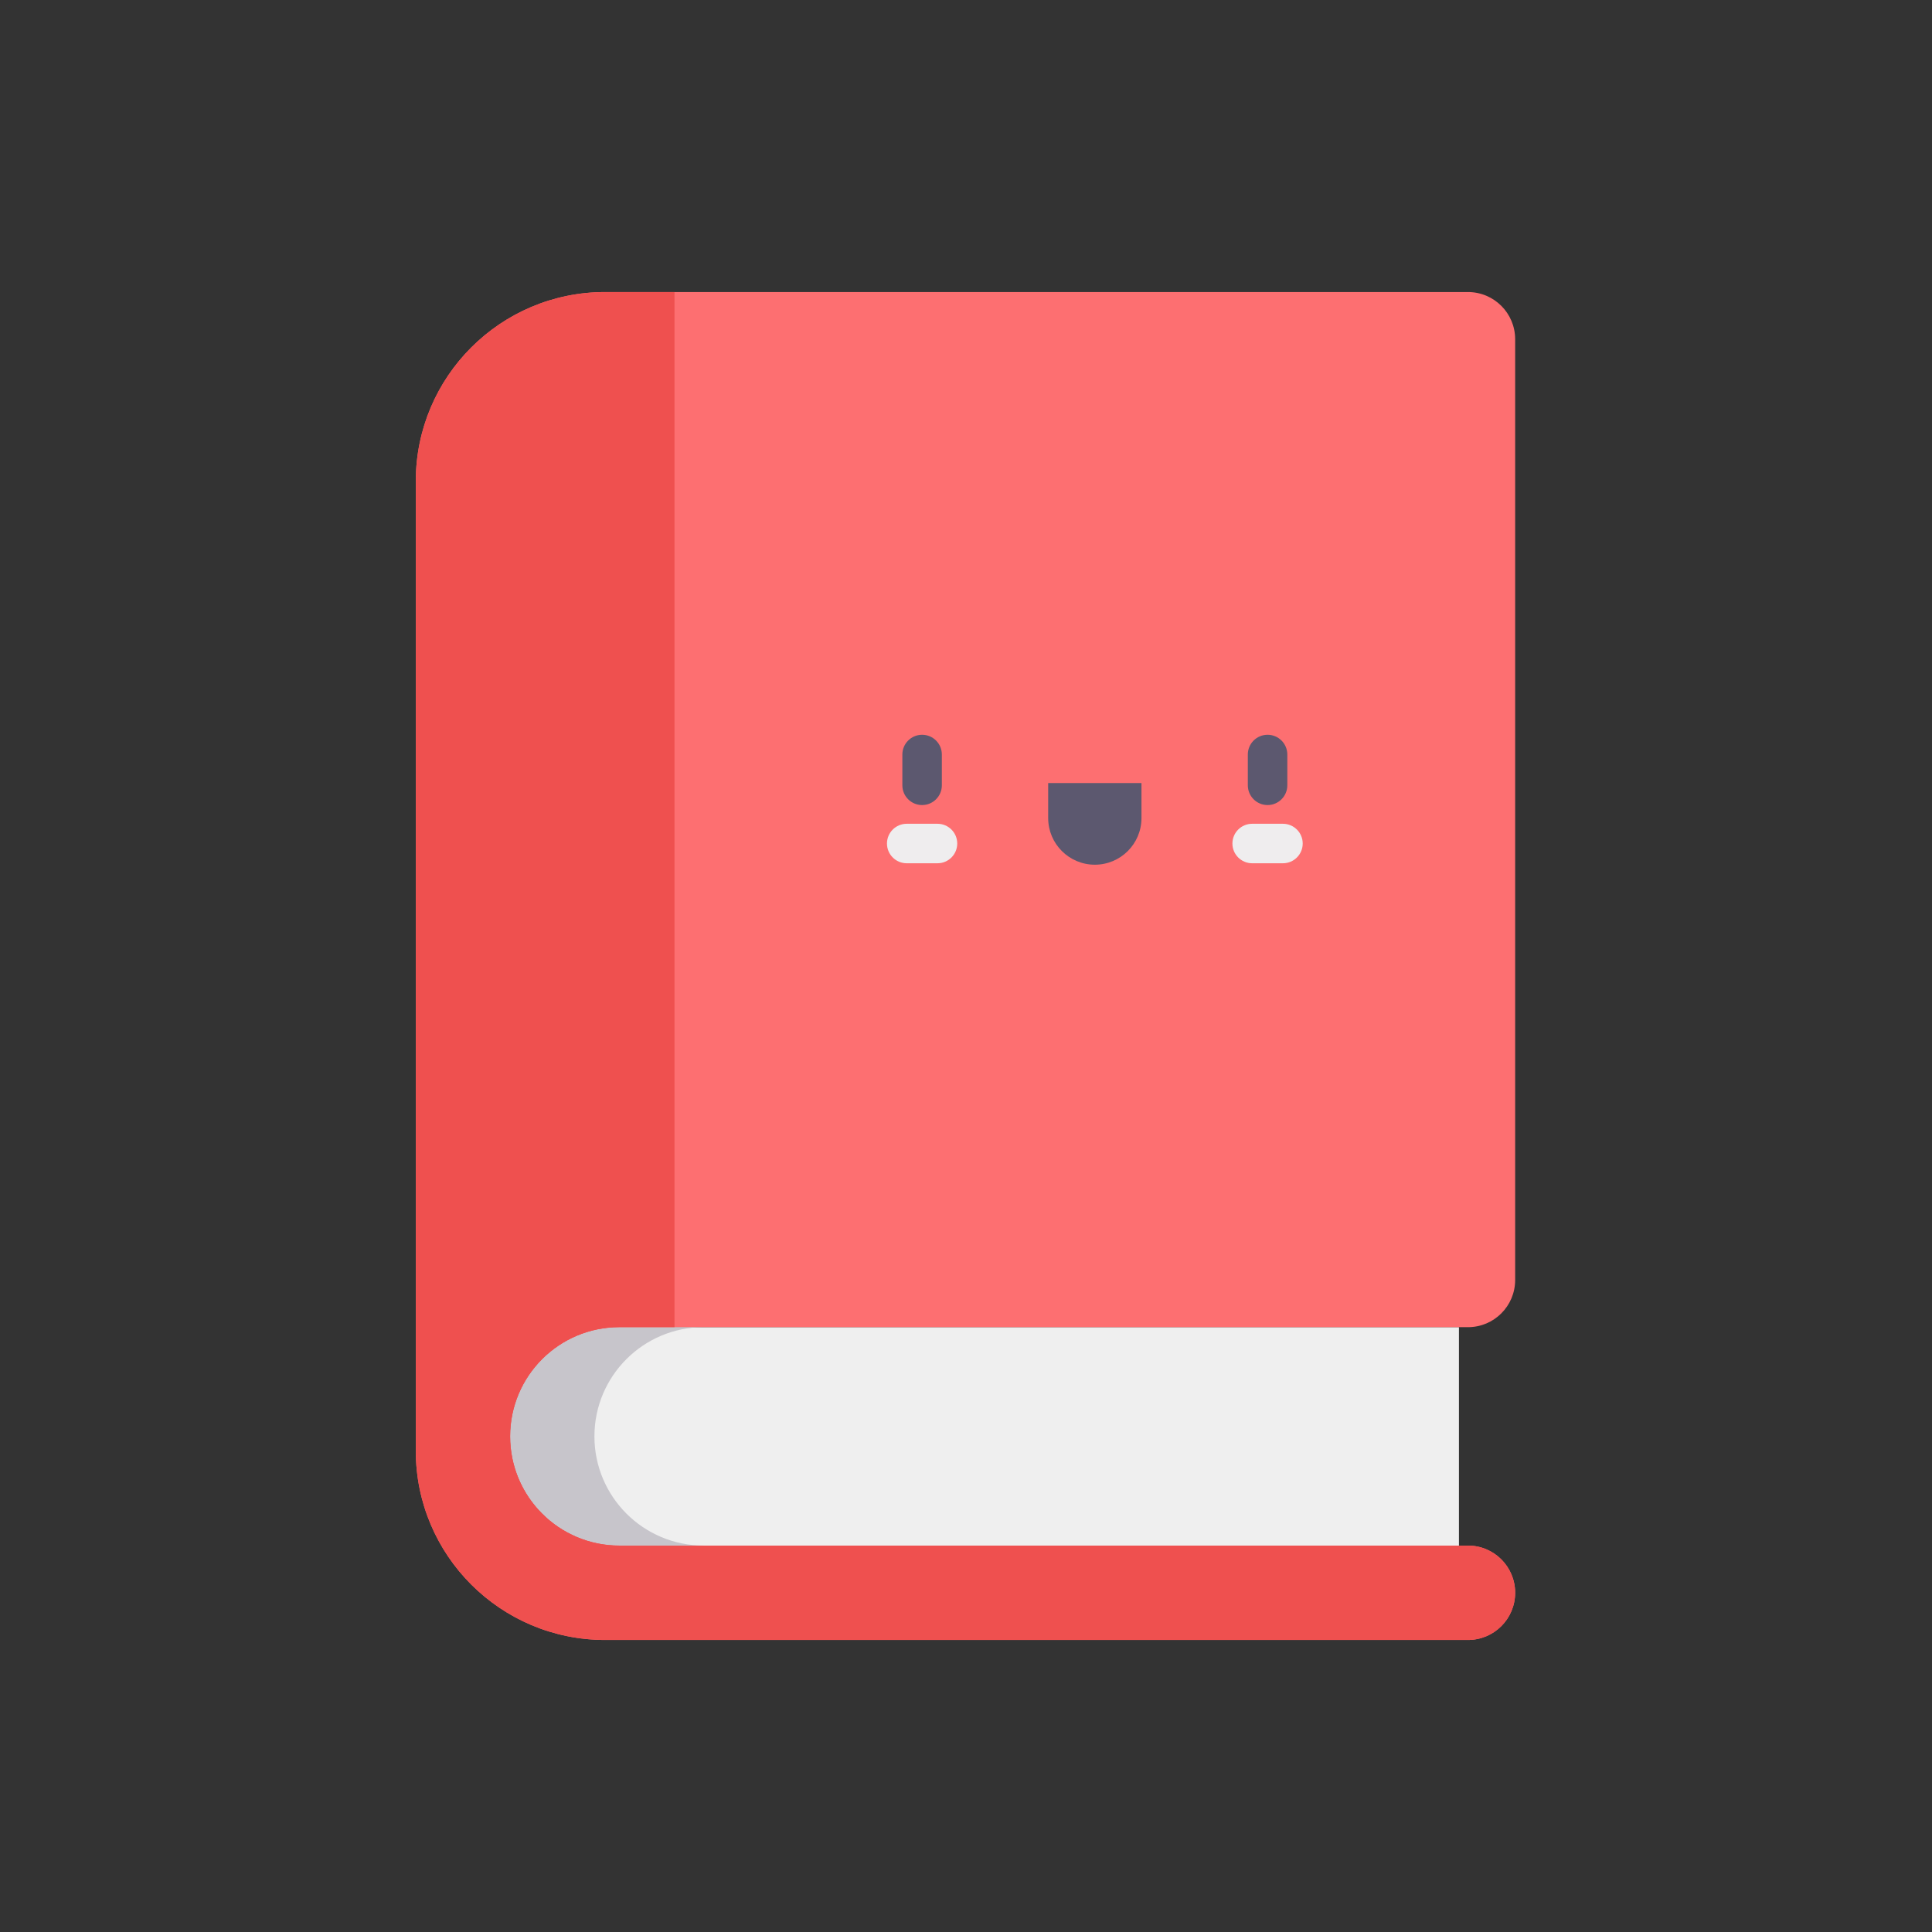 <?xml version="1.0" encoding="UTF-8"?> <svg xmlns="http://www.w3.org/2000/svg" width="86" height="86" viewBox="0 0 86 86" fill="none"><rect x="0" y="0" width="86" height="86" fill="#333333" stroke="none"/> <g clip-path="url(#clip0)"> <path d="M27.57 59.076C24.885 59.076 22.709 61.252 22.709 63.937C22.709 66.622 24.885 68.799 27.57 68.799H64.943V59.076H27.57Z" fill="#EFEFEF"></path> <path d="M26.46 63.937C26.46 61.252 28.637 59.076 31.322 59.076H27.57C24.885 59.076 22.709 61.252 22.709 63.937C22.709 66.622 24.885 68.799 27.57 68.799H31.322C28.637 68.799 26.46 66.622 26.46 63.937Z" fill="#C7C5CB"></path> <path d="M27.57 68.799C24.885 68.799 22.709 66.622 22.709 63.938C22.709 61.253 24.885 59.077 27.57 59.077H65.345C66.505 59.077 67.445 58.136 67.445 56.976V15.101C67.445 13.94 66.505 13 65.345 13H26.933C22.28 13 18.508 16.772 18.508 21.426V64.574C18.508 69.228 22.28 73 26.933 73H65.345C66.505 73 67.445 72.06 67.445 70.899C67.445 69.739 66.505 68.799 65.345 68.799H27.57Z" fill="#FD6F71"></path> <path d="M65.345 68.799H27.57C24.885 68.799 22.709 66.622 22.709 63.938C22.709 61.253 24.885 59.077 27.57 59.077H30.024V13H26.933C22.28 13 18.508 16.772 18.508 21.426V64.574C18.508 69.228 22.28 73 26.933 73H65.345C66.505 73 67.445 72.06 67.445 70.899C67.445 69.739 66.505 68.799 65.345 68.799Z" fill="#EF504F"></path> <path d="M48.735 38.491C47.588 38.491 46.658 37.561 46.658 36.415V34.857H50.811V36.415C50.811 37.561 49.882 38.491 48.735 38.491Z" fill="#5C586F"></path> <path d="M56.424 35.836C55.938 35.836 55.545 35.442 55.545 34.957V33.586C55.545 33.101 55.938 32.707 56.424 32.707C56.909 32.707 57.303 33.101 57.303 33.586V34.957C57.303 35.442 56.909 35.836 56.424 35.836Z" fill="#5C586F"></path> <path d="M41.046 35.836C40.561 35.836 40.167 35.442 40.167 34.957V33.586C40.167 33.101 40.561 32.707 41.046 32.707C41.532 32.707 41.925 33.101 41.925 33.586V34.957C41.925 35.442 41.532 35.836 41.046 35.836Z" fill="#5C586F"></path> <path d="M57.109 38.427H55.738C55.253 38.427 54.859 38.033 54.859 37.548C54.859 37.063 55.253 36.669 55.738 36.669H57.109C57.594 36.669 57.988 37.063 57.988 37.548C57.988 38.033 57.594 38.427 57.109 38.427Z" fill="#EFEDEE"></path> <path d="M41.731 38.427H40.361C39.875 38.427 39.482 38.033 39.482 37.548C39.482 37.063 39.875 36.669 40.361 36.669H41.731C42.217 36.669 42.61 37.063 42.61 37.548C42.61 38.033 42.217 38.427 41.731 38.427Z" fill="#EFEDEE"></path> </g> <defs> <clipPath id="clip0"> <rect width="60" height="60" fill="white" transform="translate(13 13)"></rect> </clipPath> </defs> </svg> 